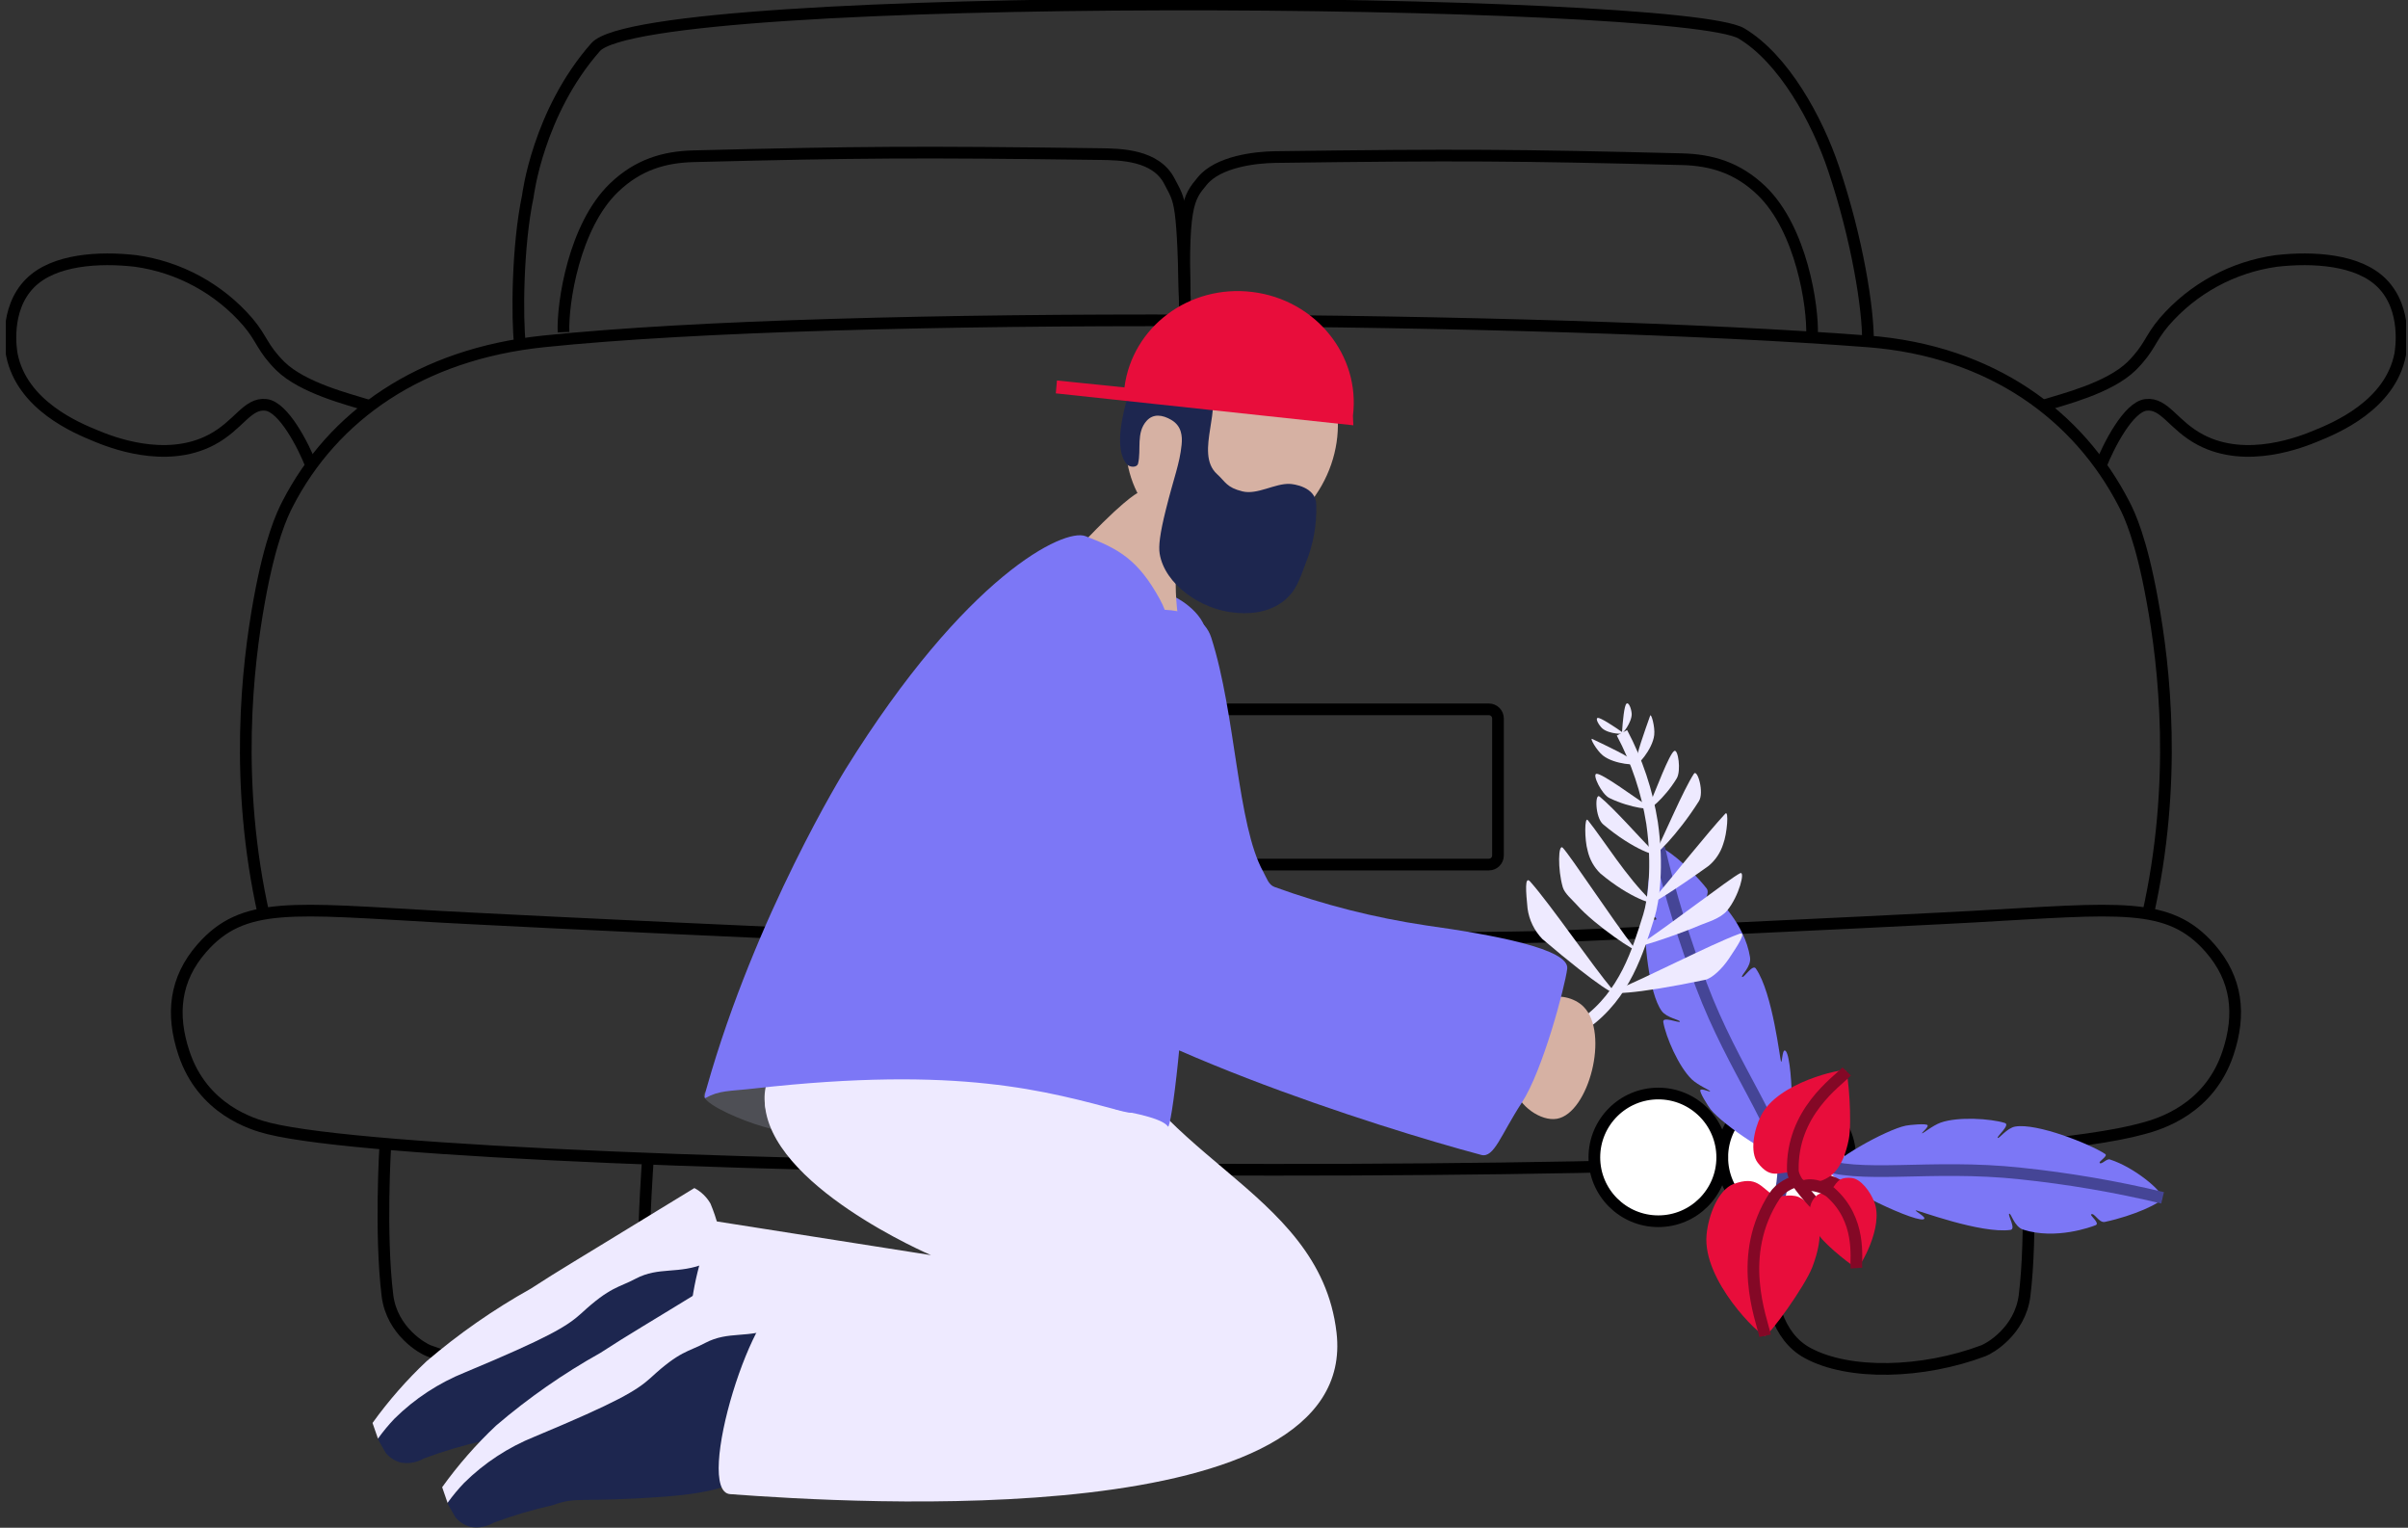 <?xml version="1.0" encoding="utf-8"?>
<svg xmlns="http://www.w3.org/2000/svg" fill="none" height="196" viewBox="0 0 309 196" width="309">
<rect x="0" y="0" width="309" height="196" fill="#333333" stroke="none"/>
<g clip-path="url(#clip0_438_684)">
<path d="M109.066 120.111C75.271 118.612 58.388 117.716 56.494 117.611C37.447 116.556 31.22 115.579 25.901 121.645C22.424 125.615 21.943 130.118 23.608 135.113C26.012 142.315 32.31 144.242 34.515 144.781C59.244 150.853 246.309 152.762 274.99 144.781C277.178 144.195 283.493 142.315 285.898 135.113C287.569 130.118 287.07 125.615 283.605 121.645C278.292 115.579 272.064 116.556 253.012 117.611C251.118 117.716 234.247 118.612 200.44 120.111C189.979 120.573 119.527 120.573 109.066 120.111Z" stroke="black" stroke-miterlimit="10" stroke-width="1.5"/>
<path d="M49.44 147.029C49.44 147.029 48.748 158.331 49.721 166.224C50.307 170.815 54.272 173.017 54.999 173.286C62.763 176.214 72.257 176.483 77.599 173.561C81.405 171.483 82.625 166.605 82.625 161.218C82.625 155.83 83.117 149.055 83.117 149.055" stroke="black" stroke-miterlimit="10" stroke-width="1.5"/>
<path d="M47.164 51.992C44.86 51.26 38.867 49.808 35.964 46.956C33.618 44.614 33.671 43.508 31.806 41.312C28.117 37.038 22.995 34.252 17.398 33.477C12.707 32.944 6.896 33.272 3.858 36.328C0.486 39.713 1.448 45.053 1.512 45.463C2.797 52.022 9.863 54.92 12.326 55.927C14.032 56.63 21.186 59.564 27.133 56.425C30.651 54.575 31.718 51.67 34.123 51.94C36.404 52.203 38.943 57.21 39.922 59.693" stroke="black" stroke-miterlimit="10" stroke-width="1.5"/>
<path d="M275.6 117.435C279.447 100.407 277.735 85.44 276.187 77.031C274.773 69.184 273.255 65.976 272.569 64.67C266.757 53.374 255.621 45.012 239.677 43.794C198.487 40.638 108.468 39.783 69.782 43.794C53.879 45.44 42.702 53.374 36.896 64.67C36.222 65.976 34.691 69.184 33.272 77.031C31.748 85.446 30.035 100.413 33.859 117.435" stroke="black" stroke-miterlimit="10" stroke-width="1.5"/>
<path d="M260.084 147.029C260.084 147.029 260.77 158.331 259.797 166.224C259.21 170.815 255.246 173.017 254.519 173.286C246.755 176.214 237.261 176.483 231.919 173.561C228.113 171.483 226.893 166.605 226.893 161.218C226.893 155.83 226.406 149.055 226.406 149.055" stroke="black" stroke-miterlimit="10" stroke-width="1.5"/>
<path d="M262.342 51.992C264.652 51.26 270.639 49.808 273.542 46.956C275.888 44.614 275.835 43.508 277.7 41.312C281.389 37.038 286.511 34.252 292.108 33.477C296.799 32.944 302.616 33.272 305.654 36.328C309.02 39.713 308.064 45.053 307.999 45.463C306.715 52.022 299.655 54.92 297.186 55.927C295.48 56.63 288.325 59.564 282.379 56.425C278.861 54.575 277.793 51.67 275.389 51.94C273.114 52.203 270.575 57.21 269.59 59.693" stroke="black" stroke-miterlimit="10" stroke-width="1.5"/>
<path d="M66.721 44.187C66.346 40.866 66.369 31.632 67.736 25.15C67.736 25.15 69.02 14.463 76.426 6.055C83.105 -1.523 215.646 -0.387 223.48 4.298C228.863 7.524 233.162 15.277 235.296 21.654C238.346 30.73 239.735 39.596 239.7 43.759" stroke="black" stroke-miterlimit="10" stroke-width="1.5"/>
<path d="M72.31 42.611C72.169 38.951 73.647 29.02 78.795 24.078C81.88 21.115 85.246 20.137 89.011 20.044C110.245 19.511 117.663 19.458 141.201 19.768C143.764 19.809 148.332 19.85 150.079 23.282C151.469 25.999 151.78 25.32 152.102 41.1" stroke="black" stroke-miterlimit="10" stroke-width="1.5"/>
<path d="M232.523 42.992C232.663 39.326 231.18 29.395 226.037 24.453C222.952 21.49 219.586 20.518 215.822 20.424C194.588 19.892 187.17 19.839 163.631 20.149C161.069 20.184 156.319 20.735 154.284 23.218C152.466 25.419 151.586 26.239 152.114 41.083" stroke="black" stroke-miterlimit="10" stroke-width="1.5"/>
<path d="M191.052 91.002H115.387C114.74 91.002 114.214 91.527 114.214 92.174V109.746C114.214 110.393 114.74 110.917 115.387 110.917H191.052C191.699 110.917 192.225 110.393 192.225 109.746V92.174C192.225 91.527 191.699 91.002 191.052 91.002Z" stroke="black" stroke-miterlimit="10" stroke-width="1.5"/>
<path d="M229.209 156.674C233.74 156.674 237.413 153.006 237.413 148.482C237.413 143.957 233.74 140.29 229.209 140.29C224.678 140.29 221.005 143.957 221.005 148.482C221.005 153.006 224.678 156.674 229.209 156.674Z" fill="white" stroke="#000001" stroke-miterlimit="10" stroke-width="1.5"/>
<path d="M212.796 156.674C217.327 156.674 221 153.006 221 148.482C221 143.957 217.327 140.29 212.796 140.29C208.265 140.29 204.592 143.957 204.592 148.482C204.592 153.006 208.265 156.674 212.796 156.674Z" fill="white" stroke="#000001" stroke-miterlimit="10" stroke-width="1.5"/>
<path d="M234.81 150.227C234.61 149.085 242.017 144.922 244.556 144.412C244.99 144.324 247.288 144.084 247.359 144.377C247.429 144.67 246.579 145.314 246.637 145.396C246.696 145.478 248.016 144.377 249.053 144.014C251.276 143.235 255.445 143.499 257.263 144.067C258.026 144.295 256.19 145.823 256.348 145.981C256.507 146.139 257.521 144.711 258.6 144.529C261.362 144.049 268.182 146.754 270.135 148.043C270.575 148.329 269.191 149.02 269.455 149.214C269.719 149.407 270.317 148.628 270.733 148.745C273.917 149.758 277.453 152.792 277.477 153.646C277.477 154.308 273.753 155.989 270.094 156.762C269.32 156.92 268.727 155.485 268.335 155.807C268.182 155.936 269.507 156.937 268.921 157.177C268.335 157.418 263.796 159.075 259.65 157.763C258.436 157.382 258.078 155.591 257.832 155.714C257.586 155.836 258.747 157.681 257.99 157.786C254.173 158.313 245.94 155.192 245.834 155.28C245.729 155.368 247.007 156.047 246.937 156.311C246.79 157.371 235.103 151.89 234.81 150.227Z" fill="#7C77F6"/>
<path d="M277.506 153.669C271.5 152.231 265.406 151.189 259.263 150.548C247.687 149.295 238.299 151.374 233.285 149.161C231.754 148.481 229.18 146.086 229.18 146.086" stroke="#454596" stroke-miterlimit="10" stroke-width="1.5"/>
<path d="M229.098 148.37C228.166 149.073 221.105 144.348 219.504 142.316C219.229 141.964 217.98 140.026 218.208 139.827C218.437 139.628 219.381 140.108 219.446 140.009C219.51 139.909 217.915 139.247 217.1 138.48C215.405 136.852 213.757 133.017 213.435 131.114C213.3 130.329 215.487 131.284 215.564 131.067C215.64 130.85 213.892 130.593 213.247 129.72C211.57 127.472 210.902 120.175 211.16 117.863C211.218 117.341 212.462 118.261 212.538 117.927C212.614 117.593 211.617 117.429 211.547 117.002C211.013 113.705 212.133 109.184 212.884 108.804C213.47 108.494 216.672 111.058 218.994 113.974C219.487 114.595 218.472 115.772 218.93 115.965C219.111 116.041 219.41 114.402 219.874 114.794C220.337 115.186 223.885 118.512 224.565 122.787C224.776 124.04 223.333 125.165 223.556 125.334C223.779 125.504 224.905 123.63 225.316 124.257C227.503 127.419 228.429 136.167 228.558 136.22C228.687 136.273 228.717 134.838 228.981 134.774C230.06 134.487 230.429 147.375 229.098 148.37Z" fill="#7C77F6"/>
<path d="M212.901 108.78C214.326 114.781 216.142 120.682 218.337 126.447C222.442 137.332 228.529 144.757 228.811 150.227C228.899 151.895 227.931 155.297 227.931 155.297" stroke="#454596" stroke-miterlimit="10" stroke-width="1.5"/>
<path d="M227.702 153.441C228.083 153.676 229.708 153.102 230.804 153.564C231.706 153.991 232.444 154.7 232.904 155.585C233.291 156.287 234.211 158.202 232.581 162.512C231.631 165.012 227.057 171.325 226.494 171.366C225.82 171.418 218.46 164.286 218.988 158.436C219.217 155.877 220.513 152.628 222.436 151.907C225.486 150.777 225.931 152.329 227.702 153.441Z" fill="#E80D3B"/>
<path d="M235.918 152.077C232.921 150.32 228.998 151.456 227.708 153.441C222.753 161.053 226.019 169.123 226.5 171.365" stroke="#840826" stroke-miterlimit="10" stroke-width="1.5"/>
<path d="M229.901 150.379C230.265 150.379 231.156 151.486 232.118 151.632C232.934 151.729 233.76 151.552 234.464 151.128C235.05 150.806 236.516 149.864 237.243 146.151C237.665 143.99 237.202 137.602 236.827 137.333C236.452 137.063 228.148 138.808 225.978 143.124C225.034 145.009 224.53 147.837 225.562 149.173C227.18 151.275 228.183 150.391 229.901 150.379Z" fill="#E80D3B"/>
<path d="M233.297 154.911C232.986 154.425 230.095 151.732 230.06 150.156C229.89 142.708 235.672 138.826 236.973 137.461" stroke="#840826" stroke-miterlimit="10" stroke-width="1.5"/>
<path d="M234.868 152.797C234.692 152.991 233.695 152.92 233.15 153.348C232.71 153.726 232.407 154.239 232.288 154.806C232.177 155.263 231.96 156.481 233.543 158.641C234.464 159.9 238.011 162.74 238.334 162.664C238.656 162.588 241.735 157.453 240.533 154.25C240.011 152.856 238.774 151.234 237.601 151.123C235.724 150.959 235.701 151.901 234.868 152.797Z" fill="#E80D3B"/>
<path d="M231.033 152.498C231.801 151.55 234.088 152.258 234.927 152.996C238.885 156.51 238.129 161.358 238.211 162.687" stroke="#840826" stroke-miterlimit="10" stroke-width="1.5"/>
<path d="M207.342 127.021C210.966 125.598 219.469 121.165 223.175 119.812C224.225 119.426 223.023 121.253 221.838 123.016C220.994 124.269 219.698 125.522 218.783 125.709C209.524 127.653 205.747 127.647 207.342 127.021Z" fill="#EEEAFF"/>
<path d="M210.292 121.276C214.467 118.536 221.891 112.744 223.287 112.03C224.002 111.661 223.163 114.958 221.627 116.82C220.777 117.856 218.947 118.354 218.273 118.647C214.69 120.169 209.436 121.832 210.292 121.276Z" fill="#EEEAFF"/>
<path d="M211.857 115.766C214.702 112.376 219.123 106.83 221.387 104.394C221.879 103.862 221.627 106.959 221.123 108.288C220.784 109.376 220.138 110.344 219.264 111.076C215.212 113.986 211.23 116.516 211.857 115.766Z" fill="#EEEAFF"/>
<path d="M212.426 109.372C213.67 106.918 216.009 101.355 217.358 99.277C217.81 98.574 218.719 101.683 218.003 102.79C215.247 107.158 211.963 110.297 212.426 109.372Z" fill="#EEEAFF"/>
<path d="M209.934 98.006C209.934 96.806 211.025 93.907 211.752 91.817C211.881 91.448 212.397 93.245 212.274 94.299C212.057 96.197 209.94 98.457 209.934 98.006Z" fill="#EEEAFF"/>
<path d="M211.5 103.657C212.532 101.227 214.203 96.706 214.848 96.337C215.341 96.062 215.745 98.873 215.165 99.851C213.593 102.474 211.23 104.295 211.5 103.657Z" fill="#EEEAFF"/>
<path d="M208.134 94.012C208.239 92.484 208.421 90.499 208.72 90.27C209.019 90.042 209.354 90.979 209.383 91.588C209.412 92.683 208.11 94.323 208.134 94.012Z" fill="#EEEAFF"/>
<path d="M206.92 126.951C204.41 123.988 199.009 116.083 196.364 113.108C195.62 112.265 195.813 114.449 196.019 116.557C196.221 118.026 196.884 119.393 197.913 120.463C205.043 126.535 208.028 128.262 206.92 126.951Z" fill="#EEEAFF"/>
<path d="M209.811 121.727C206.756 117.78 201.601 109.893 200.54 108.763C199.953 108.177 199.871 111.509 200.54 113.828C200.768 114.63 201.812 115.485 202.299 116.041C204.656 118.747 210.438 122.535 209.811 121.727Z" fill="#EEEAFF"/>
<path d="M211.887 115.579C208.726 112.552 205.835 107.832 203.765 105.232C203.313 104.646 203.325 107.768 203.73 109.132C203.978 110.246 204.546 111.264 205.366 112.06C209.178 115.269 212.585 116.264 211.887 115.579Z" fill="#EEEAFF"/>
<path d="M212.268 109.348C210.339 107.381 207.184 103.78 205.272 102.199C204.633 101.666 204.686 104.904 205.729 105.765C209.653 109.079 212.989 110.086 212.268 109.348Z" fill="#EEEAFF"/>
<path d="M209.969 97.906C209.136 97.046 206.298 95.758 204.31 94.797C203.958 94.622 204.862 96.261 205.688 96.923C207.19 98.112 210.28 98.234 209.969 97.906Z" fill="#EEEAFF"/>
<path d="M211.676 103.563C209.482 102.093 205.606 99.224 204.867 99.271C204.281 99.306 205.507 101.882 206.521 102.38C209.277 103.721 212.25 103.967 211.676 103.563Z" fill="#EEEAFF"/>
<path d="M208.292 94.012C207.031 93.134 205.36 92.033 205.02 92.103C204.68 92.174 205.172 93.04 205.606 93.444C206.474 94.211 208.568 94.229 208.292 94.012Z" fill="#EEEAFF"/>
<path d="M208.134 94.012C210.054 97.629 211.36 101.539 211.998 105.583C212.796 111.111 212.203 115.538 211.582 117.534C210.174 122.031 208.521 127.618 203.372 131.313C201.606 132.375 199.763 133.307 197.86 134.1" stroke="#EEEAFF" stroke-miterlimit="10" stroke-width="1.5"/>
<path d="M141.629 146.971C143.887 146.877 149.053 146.69 149.88 144.137C150.636 141.794 142.221 141.513 132.768 138.041C110.432 129.843 89.456 138.38 90.336 140.682C90.805 141.905 95.332 143.791 97.865 144.517C107.424 147.258 109.711 148.276 141.629 146.971Z" fill="#4E4F55"/>
<path d="M48.542 184.722V184.137C50.178 178.404 80.021 156.088 93.696 159.76C94.951 161.001 97.613 166.294 98.17 167.957C98.625 169.475 98.759 171.07 98.563 172.642C98.163 173.244 97.608 173.727 96.956 174.041C95.068 174.926 93.801 173.503 91.679 174.012C90.069 174.545 88.717 175.66 87.89 177.139C86.659 178.896 86.935 179.862 86.219 181.033C85.504 182.204 82.701 183.27 76.456 183.75C65.314 184.576 65.196 183.68 62.036 184.839C59.446 185.419 56.899 186.174 54.412 187.099C53.529 187.618 52.491 187.811 51.48 187.644C50.709 187.451 50.019 187.018 49.51 186.409L48.542 184.722Z" fill="#1D264F"/>
<path d="M47.803 182.555C49.853 179.703 52.172 177.054 54.729 174.644C58.872 171.103 63.357 167.98 68.117 165.322C71.993 162.804 73.365 162.061 84.378 155.303L89.104 152.417C89.966 152.873 90.681 153.563 91.168 154.407C91.58 155.386 91.919 156.394 92.183 157.423C92.554 158.278 93.059 159.069 93.678 159.765C92.852 160.761 91.798 161.544 90.606 162.049C87.017 163.536 84.589 162.453 81.569 164.046C79.376 165.217 78.338 165.035 74.597 168.49C72.749 170.177 70.351 171.605 59.666 176.067C56.292 177.422 53.222 179.434 50.636 181.987C49.864 182.795 49.151 183.656 48.501 184.564L47.803 182.555Z" fill="#EEEAFF"/>
<path d="M98.135 141.32C98.481 152.065 119.469 161.024 119.469 161.024L91.784 156.668C87.89 165.246 87.462 174.404 89.99 185.36C89.99 185.36 148.965 200 145.3 169.457L129.789 127.296L103.753 141.08" fill="#EEEAFF"/>
<path d="M57.479 192.973V192.387C59.115 186.66 88.952 164.345 102.633 168.01C103.888 169.257 106.55 174.551 107.107 176.208C107.562 177.726 107.696 179.321 107.5 180.893C107.101 181.496 106.546 181.98 105.893 182.292C104.005 183.176 102.738 181.759 100.616 182.263C99.007 182.796 97.658 183.912 96.833 185.39C95.596 187.146 95.871 188.113 95.156 189.284C94.441 190.455 91.638 191.521 85.392 192.001C74.251 192.826 74.133 191.936 70.972 193.09C68.383 193.671 65.836 194.426 63.349 195.35C62.465 195.867 61.428 196.059 60.417 195.895C59.646 195.704 58.956 195.273 58.447 194.665L57.479 192.973Z" fill="#1D264F"/>
<path d="M56.74 190.794C58.786 187.943 61.104 185.295 63.66 182.889C67.803 179.346 72.287 176.221 77.048 173.561C80.924 171.043 82.325 170.299 93.309 163.548L98.041 160.661C98.9 161.118 99.613 161.805 100.1 162.646C100.51 163.626 100.851 164.634 101.12 165.662C101.491 166.515 101.994 167.306 102.609 168.004C101.786 169.004 100.731 169.79 99.537 170.294C95.948 171.775 93.526 170.698 90.5 172.284C88.307 173.456 87.269 173.274 83.528 176.735C81.68 178.415 79.282 179.85 68.597 184.312C65.223 185.666 62.153 187.679 59.567 190.232C58.796 191.038 58.082 191.897 57.432 192.803L56.74 190.794Z" fill="#EEEAFF"/>
<path d="M98.446 138.744C95.766 147.129 109.617 153.594 119.615 157.933C124.688 160.14 128.675 165.656 128.675 165.656C128.675 165.656 113.464 169.369 101.313 166.611C96.816 165.592 88.952 191.333 93.69 191.685C109.488 192.856 174.515 196.902 171.507 170.956C169.308 152.001 146.033 148.482 141.013 129.018" fill="#EEEAFF"/>
<path d="M154.759 81.715C153.885 90.446 152.519 99.71 152.325 116.457C152.149 130.932 150.255 145.109 149.868 144.523C148.977 143.182 143.289 142.491 143.019 142.234C140.145 139.522 142.051 132.244 144.743 111.404C144.743 111.404 145.024 109.225 147.675 94.51C149.059 86.863 147.089 75.508 149.387 76.053C151.563 76.586 155.017 79.203 154.759 81.715Z" fill="#7C77F6"/>
<path d="M169.948 61.638C173.62 54.396 171.274 45.835 164.709 42.516C158.144 39.198 149.846 42.379 146.175 49.621C142.503 56.863 144.849 65.424 151.414 68.743C157.979 72.061 166.277 68.881 169.948 61.638Z" fill="#D6B1A3"/>
<path d="M151.598 81.528C150.532 76.676 150.639 71.64 151.909 66.837C152.155 66.052 147.857 63.516 145.951 63.259C145.951 63.259 143.875 64.266 137.595 71.152C136.633 72.212 134.469 74.209 133.255 75.55" fill="#D6B1A3"/>
<path d="M154.823 49.299C157.315 51.846 153.134 58.082 156.184 60.834C157.269 61.818 157.392 62.538 159.438 63.042C161.344 63.511 163.625 61.988 165.502 62.082C165.889 62.082 168.897 62.439 168.903 64.746C168.986 67.318 168.524 69.878 167.548 72.259C166.692 74.601 166.235 75.819 164.921 76.944C162.576 78.934 159.509 78.7 158.576 78.612C154.114 78.255 149.422 74.947 148.807 71C148.666 70.092 148.807 68.576 149.61 65.367C150.671 61.116 151.369 59.558 151.627 57.058C151.739 55.945 151.627 54.645 150.308 53.872C149.17 53.205 148.003 53.047 147.153 53.972C145.751 55.506 146.473 57.678 146.039 59.476C145.904 60.021 144.966 59.968 144.614 59.57C142.855 57.591 144.192 52.771 144.614 51.225C145.734 47.326 152.9 47.337 154.823 49.299Z" fill="#1D264F"/>
<path d="M173.612 53.345C174.585 45.575 168.815 38.46 160.711 37.459C152.607 36.458 145.288 41.938 144.291 49.703L135.63 48.813L135.484 50.464L173.665 54.563L173.612 53.345Z" fill="#E80D3B"/>
<path d="M203.202 129.146C202.029 127.975 199.93 127.495 198.511 128.168C197.256 128.754 197.338 129.861 195.274 135.751C194.418 138.176 194.142 138.708 194.359 139.634C194.893 141.87 197.725 143.891 199.795 143.528C203.859 142.813 206.568 132.519 203.202 129.146Z" fill="#D6B1A3"/>
<path d="M155.439 81.827C153.897 76.996 146.303 78.279 145.881 78.665C134.51 89.135 126.101 118.396 131.22 123.127C142.843 133.808 176.673 144.594 190.078 148.166C191.726 148.599 192.576 145.595 195.28 141.467C197.983 137.339 200.815 126.588 201.109 124.286C201.431 121.751 191.767 119.947 182.989 118.723C176.358 117.732 169.843 116.078 163.543 113.787C162.763 113.494 162.552 112.645 162.095 111.826C158.758 105.806 158.6 91.711 155.439 81.827Z" fill="#7C77F6"/>
<path d="M108.491 98.697C108.491 98.697 96.992 117.218 90.676 139.587C90.582 139.909 90.318 140.84 90.477 140.863C90.486 140.868 90.496 140.87 90.506 140.87C90.516 140.87 90.526 140.868 90.535 140.863C92.329 139.862 93.579 140.009 96.821 139.64C123.21 136.671 134.311 139.991 144.027 142.567C147.657 143.528 148.596 141.092 148.596 134.065C148.596 97.537 148.185 95.084 148.883 91.536C150.349 84.087 150.842 80.556 148.842 76.897C146.051 71.796 143.564 70.414 139.295 68.786C136.568 67.715 123.955 73.793 108.491 98.697Z" fill="#7C77F6"/>
</g>
<defs>
<clipPath id="clip0_438_684">
<rect fill="white" height="196" transform="translate(0.75)" width="308"/>
</clipPath>
</defs>
</svg>